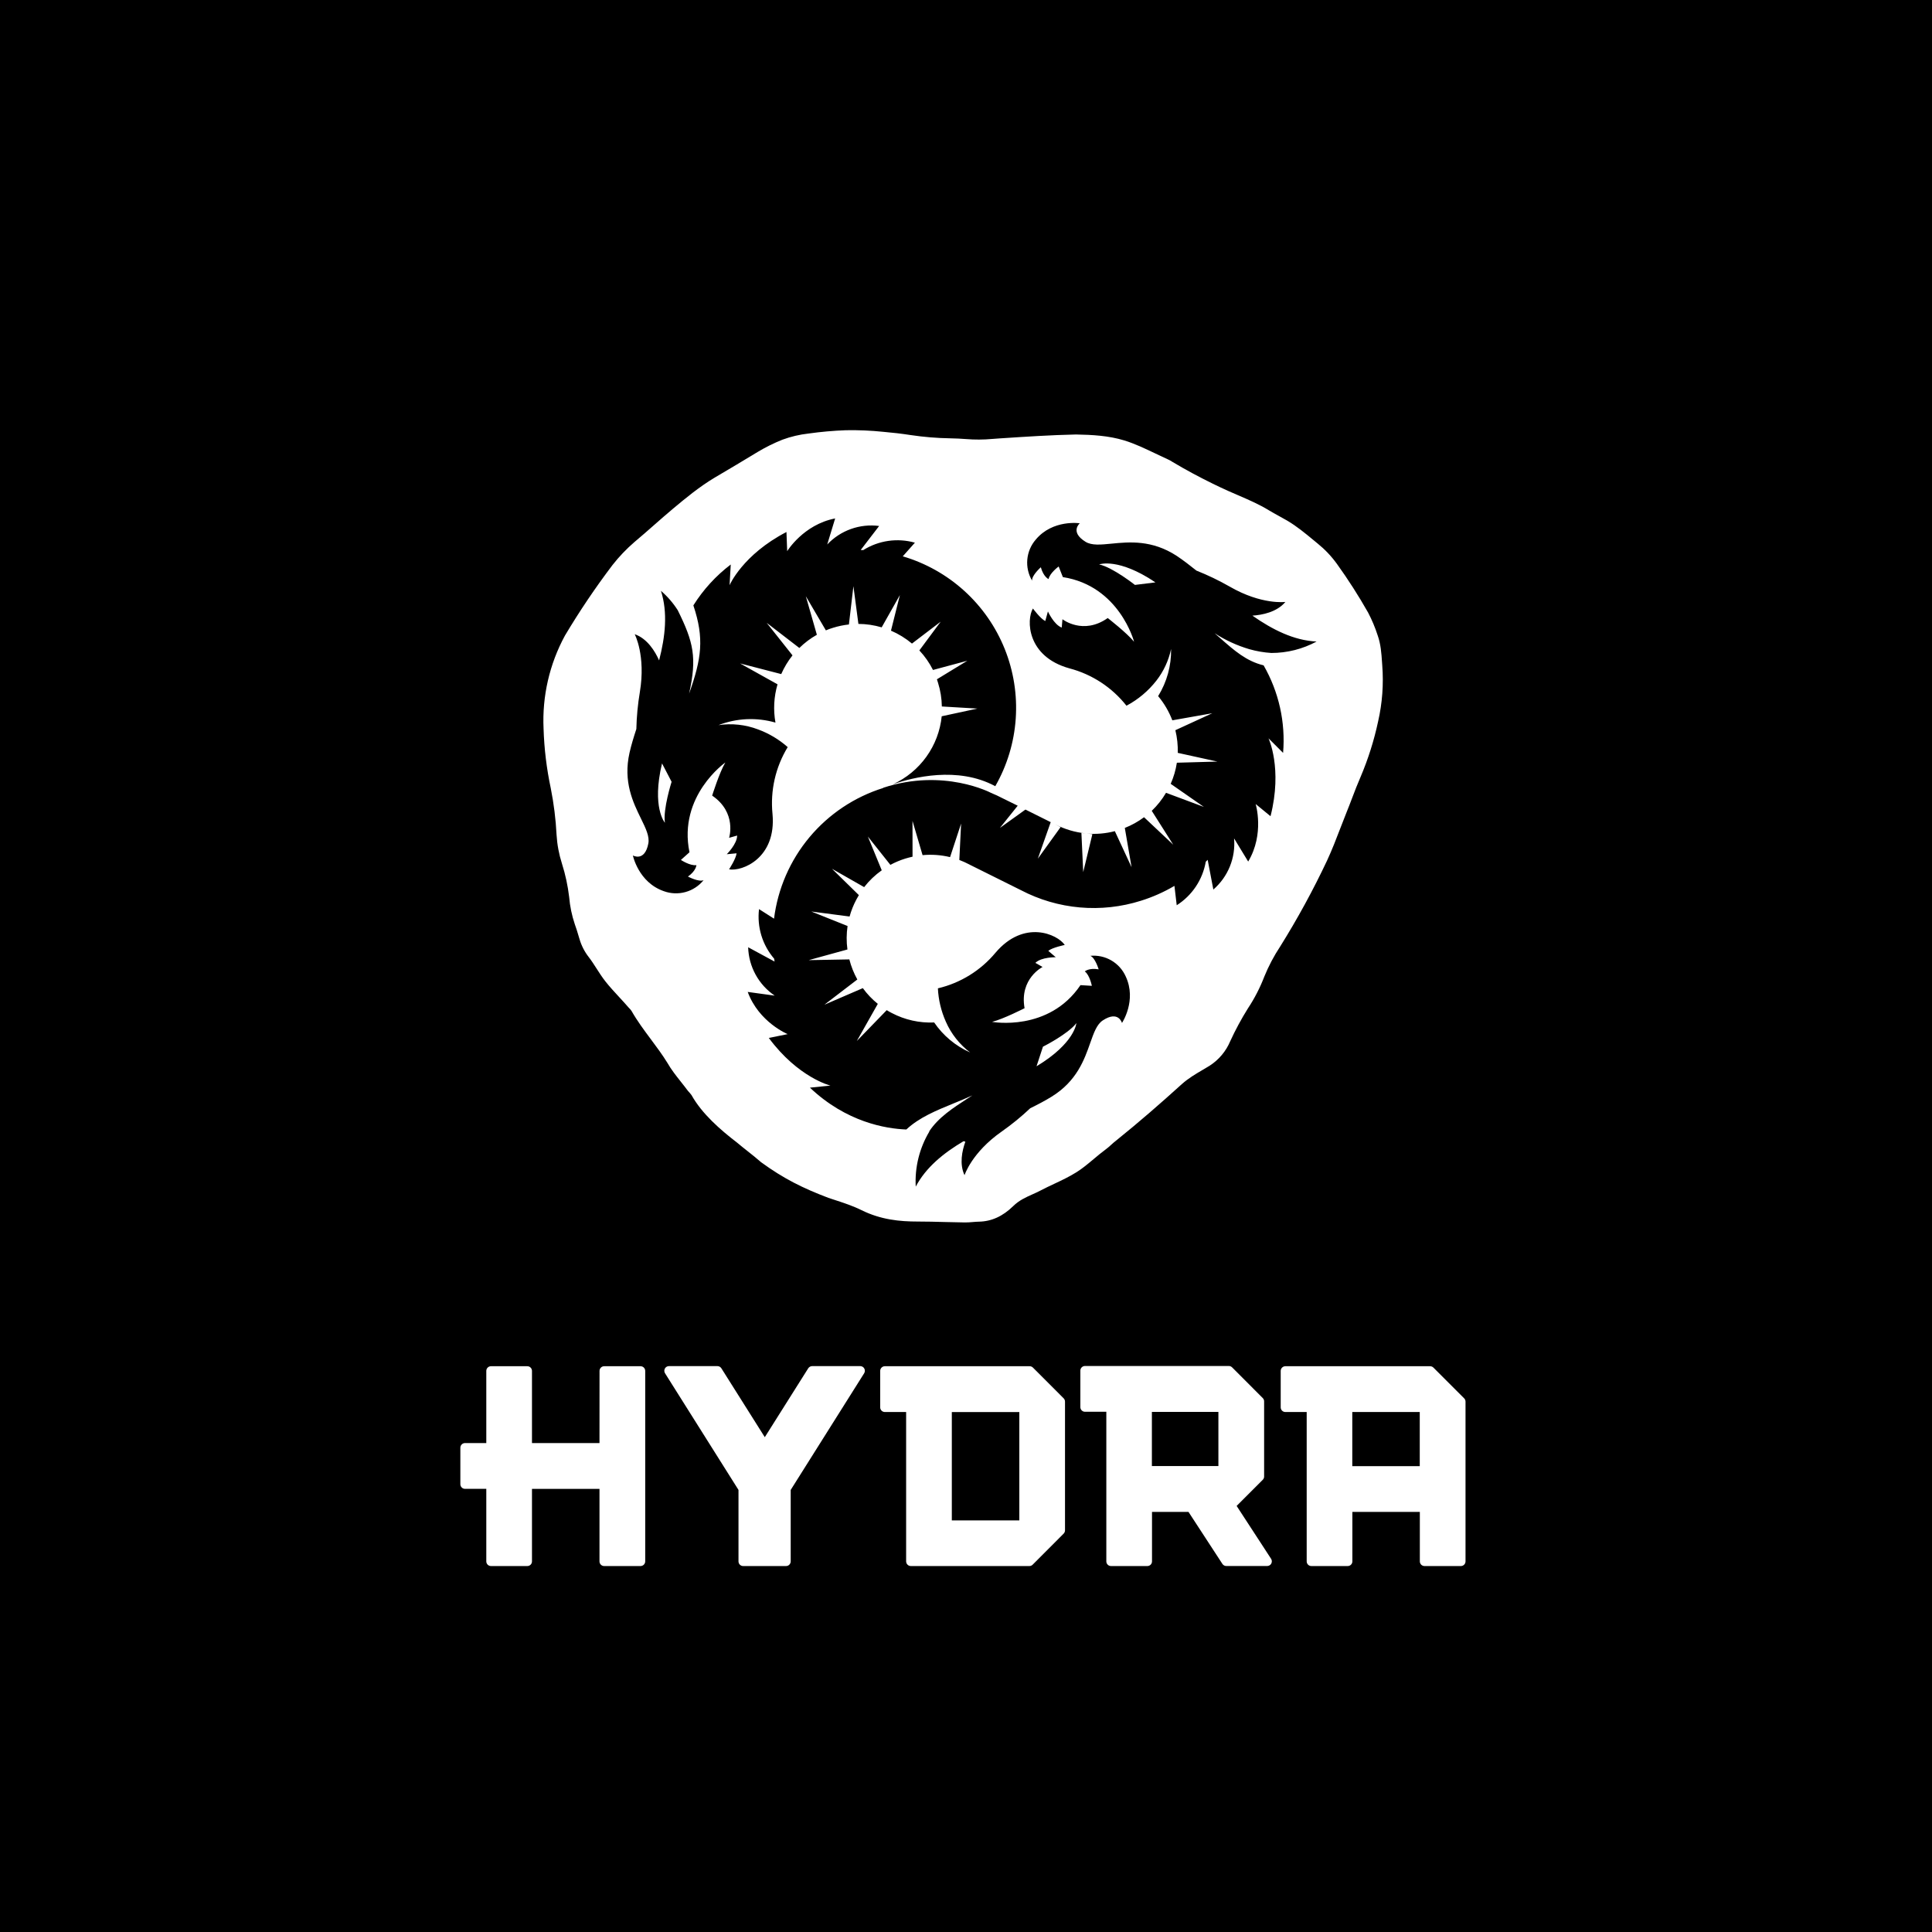 <svg width="256" height="256" viewBox="0 0 256 256" fill="none" xmlns="http://www.w3.org/2000/svg">
<rect width="256" height="256" fill="black"/>
<path d="M87.724 101.158L88.991 103.594C88.991 103.594 87.831 107.216 88.103 109.018C88.103 109.018 86.327 106.994 87.722 101.161L87.724 101.158Z" fill="white"/>
<path d="M150.385 77.505C150.385 77.505 147.422 75.167 145.642 74.789C145.734 74.756 148.238 73.895 153.099 77.169L150.385 77.505Z" fill="white"/>
<path d="M138.196 138.692C138.196 138.692 141.556 136.998 142.628 135.565C142.628 135.565 142.431 138.227 137.346 141.286L138.196 138.692Z" fill="white"/>
<path fill-rule="evenodd" clip-rule="evenodd" d="M103.678 58.26C102.56 58.706 101.48 59.239 100.446 59.855C98.508 61.032 96.597 62.175 94.689 63.293C92.644 64.519 90.871 65.989 89.168 67.413C88.325 68.118 87.503 68.841 86.673 69.57C85.825 70.316 84.97 71.068 84.077 71.814C83.007 72.735 82.029 73.759 81.159 74.87C78.887 77.868 76.784 80.989 74.858 84.219C72.809 87.992 71.829 92.253 72.025 96.542C72.106 99.202 72.427 101.85 72.981 104.453C73.386 106.486 73.642 108.546 73.747 110.616C73.826 111.915 74.066 113.198 74.462 114.437C74.921 115.882 75.241 117.367 75.418 118.873C75.522 120.093 75.771 121.297 76.162 122.458C76.347 122.952 76.503 123.478 76.66 124.004C76.701 124.141 76.741 124.279 76.783 124.415C77.033 125.278 77.444 126.087 77.995 126.797C78.369 127.276 78.704 127.8 79.047 128.335C79.417 128.913 79.795 129.505 80.242 130.068C80.774 130.743 81.386 131.405 82.015 132.087C82.446 132.554 82.885 133.03 83.313 133.525C83.451 133.652 83.573 133.794 83.678 133.949C84.431 135.275 85.335 136.488 86.239 137.702C86.996 138.718 87.754 139.734 88.424 140.819C88.945 141.734 89.587 142.542 90.23 143.352C90.544 143.748 90.858 144.144 91.159 144.553C91.33 144.73 91.49 144.919 91.636 145.117C92.998 147.563 95.447 149.704 97.641 151.383C98.106 151.776 98.581 152.153 99.058 152.531C99.657 153.005 100.258 153.482 100.847 153.999C103.813 156.161 106.335 157.419 109.769 158.723C110.036 158.813 110.303 158.9 110.568 158.986C111.805 159.391 113.014 159.786 114.162 160.356C116.722 161.62 119.218 161.861 121.602 161.86C122.809 161.859 123.995 161.891 125.163 161.923C126.069 161.947 126.964 161.971 127.85 161.98C128.199 161.985 128.544 161.956 128.889 161.928C129.16 161.905 129.431 161.882 129.702 161.877C131.36 161.848 132.858 161.183 134.263 159.807C135.035 159.049 135.916 158.655 136.8 158.259C137.163 158.096 137.527 157.933 137.884 157.745C138.47 157.435 139.067 157.155 139.668 156.873C140.659 156.407 141.661 155.937 142.641 155.324C143.416 154.84 144.162 154.215 144.919 153.581C145.456 153.13 145.998 152.676 146.561 152.263C146.779 152.105 146.994 151.91 147.218 151.707C147.441 151.505 147.673 151.295 147.923 151.107C150.911 148.702 153.756 146.227 156.597 143.653C157.463 142.879 158.414 142.321 159.335 141.78C159.654 141.593 159.97 141.407 160.278 141.216C161.498 140.434 162.451 139.299 163.012 137.963C163.698 136.47 164.479 135.022 165.349 133.629C166.227 132.305 166.957 130.888 167.527 129.406C168.095 128.009 168.8 126.672 169.632 125.414C171.925 121.742 174 117.938 175.846 114.022C176.507 112.595 177.057 111.163 177.597 109.756C177.866 109.055 178.133 108.36 178.41 107.676C178.676 107.022 178.923 106.374 179.168 105.732C179.526 104.792 179.88 103.865 180.281 102.95C181.289 100.58 182.068 98.118 182.606 95.599C183.165 93.157 183.349 90.645 183.154 88.148C183.145 88.02 183.136 87.892 183.127 87.763C183.046 86.569 182.964 85.365 182.549 84.192C182.213 83.148 181.788 82.136 181.279 81.165C180.019 78.945 178.641 76.793 177.151 74.72C176.421 73.709 175.559 72.8 174.589 72.016C174.414 71.872 174.24 71.729 174.069 71.587C172.922 70.639 171.841 69.746 170.59 69.002C170.217 68.782 169.833 68.572 169.451 68.364C169.003 68.119 168.56 67.877 168.145 67.624C166.863 66.835 165.43 66.216 163.98 65.591C163.574 65.415 163.166 65.239 162.76 65.059C162.065 64.75 161.381 64.424 160.694 64.088C158.929 63.221 157.157 62.282 155.379 61.217C155.175 61.086 154.963 60.968 154.744 60.864C154.204 60.621 153.66 60.361 153.113 60.099C151.749 59.448 150.362 58.785 148.965 58.357C146.892 57.726 144.727 57.611 142.578 57.571C139.244 57.643 135.944 57.861 132.619 58.08L132.462 58.09C132.131 58.11 131.796 58.134 131.467 58.163C130.319 58.267 129.165 58.273 128.017 58.179C127.339 58.125 126.616 58.093 125.917 58.08C124.164 58.053 122.414 57.909 120.68 57.65C119.466 57.462 118.247 57.322 117.048 57.219C115.396 57.047 113.735 56.976 112.075 57.007C110.419 57.069 108.768 57.216 107.128 57.446C105.949 57.578 104.791 57.851 103.678 58.26ZM96.828 74.8C94.863 76.292 93.185 78.128 91.874 80.218C93.341 84.597 92.961 87.269 91.309 91.914C92.374 87.122 91.897 85.084 89.803 80.855C89.192 79.895 88.443 79.031 87.58 78.29C88.503 81.182 88.153 84.346 87.334 87.505C86.798 86.296 85.772 84.617 84.103 84.036C84.103 84.036 85.59 86.849 84.783 91.706C84.511 93.324 84.356 94.959 84.319 96.599C83.96 97.69 83.643 98.739 83.417 99.735C82.544 103.588 83.889 106.335 84.927 108.456C85.566 109.761 86.089 110.829 85.907 111.771C85.428 114.243 83.86 113.356 83.86 113.356C83.86 113.356 84.594 116.912 87.947 118.081C88.871 118.421 89.877 118.463 90.825 118.201C91.774 117.939 92.616 117.386 93.234 116.621C92.61 116.921 91.157 116.149 91.157 116.149C92.249 115.377 92.277 114.635 92.277 114.635C91.437 114.752 90.224 113.946 90.224 113.946L91.36 112.928C89.82 105.448 96.11 101.035 96.11 101.035C95.326 102.347 94.365 105.422 94.365 105.422C97.681 107.685 96.608 111.016 96.608 111.016L97.675 110.714C97.679 111.83 96.3 113.189 96.3 113.189L97.602 113.067C97.523 113.79 96.606 115.192 96.606 115.192C98.334 115.505 102.901 113.711 102.361 107.847C102.052 104.756 102.758 101.649 104.374 98.995C103.221 97.977 101.889 97.182 100.447 96.651C98.778 96.017 96.974 95.821 95.208 96.081C97.619 95.148 100.269 95.031 102.753 95.748C102.45 94.059 102.543 92.323 103.026 90.676L98.063 87.907L103.517 89.319C103.906 88.431 104.408 87.598 105.011 86.839L101.591 82.529L105.917 85.859C106.611 85.177 107.391 84.588 108.239 84.11L106.776 79.003L109.433 83.529C109.74 83.394 110.055 83.28 110.377 83.187C111.064 82.971 111.77 82.823 112.486 82.746L113.081 77.674L113.744 82.672C114.788 82.677 115.825 82.831 116.826 83.127L119.241 78.847L118.059 83.566C119.065 83.998 120.002 84.574 120.841 85.276L124.645 82.375L121.819 86.185C122.543 86.956 123.152 87.828 123.627 88.774L128.175 87.551L124.147 90.009L124.295 90.48C124.613 91.494 124.783 92.549 124.8 93.612L129.507 93.89L124.782 94.91C124.585 96.843 123.885 98.69 122.753 100.269C121.622 101.848 120.097 103.104 118.33 103.912C120.917 103.02 126.902 101.481 131.879 104.176C133.448 101.434 134.374 98.373 134.59 95.221C134.806 92.069 134.306 88.91 133.127 85.979C131.947 83.049 130.12 80.423 127.781 78.299C125.442 76.176 122.653 74.609 119.622 73.717L121.229 71.907C120.082 71.583 118.88 71.503 117.701 71.673C116.522 71.843 115.391 72.258 114.383 72.892L114.048 72.876L116.491 69.695C115.232 69.53 113.952 69.667 112.756 70.093C111.56 70.519 110.483 71.223 109.612 72.147L110.662 68.696C106.455 69.508 104.306 73.033 104.306 73.033L104.21 70.493C98.391 73.51 96.671 77.542 96.671 77.542L96.828 74.8ZM117.054 104.403C113.23 105.595 109.831 107.863 107.261 110.935C104.692 114.007 103.061 117.754 102.563 121.728L100.575 120.463C100.435 121.637 100.541 122.828 100.886 123.959C101.231 125.09 101.808 126.137 102.58 127.034L102.635 127.413L99.135 125.517C99.171 126.788 99.51 128.032 100.122 129.146C100.734 130.261 101.602 131.214 102.654 131.927L99.077 131.435C100.555 135.462 104.37 137.027 104.37 137.027L101.87 137.532C105.768 142.797 110.035 143.847 110.035 143.847L107.319 144.119C112.147 148.696 117.368 149.56 120.094 149.664C121.801 148.069 124.051 147.149 126.339 146.213C127.176 145.871 128.019 145.527 128.841 145.147C128.61 145.298 128.376 145.45 128.142 145.602C126.276 146.812 124.333 148.072 123.118 149.923L123.14 149.943C121.827 152.14 121.2 154.68 121.34 157.235C122.684 154.684 125.02 152.787 127.679 151.214L127.915 151.279C127.477 152.498 127.11 154.233 127.805 155.72C127.805 155.72 128.749 152.713 132.749 149.921C134.077 148.988 135.336 147.96 136.515 146.845C137.538 146.344 138.492 145.845 139.358 145.306C142.68 143.254 143.685 140.403 144.46 138.201C144.939 136.842 145.331 135.73 146.127 135.208C148.213 133.841 148.668 135.549 148.668 135.549C148.668 135.549 150.658 132.576 149.164 129.383C148.766 128.494 148.099 127.752 147.258 127.262C146.416 126.772 145.442 126.559 144.472 126.652C145.114 126.884 145.578 128.442 145.578 128.442C144.275 128.222 143.743 128.716 143.743 128.716C144.402 129.214 144.675 130.627 144.675 130.627L143.169 130.535C138.949 136.784 131.454 135.402 131.454 135.402C132.924 135.04 135.761 133.592 135.761 133.592C135.06 129.672 138.146 128.129 138.146 128.129L137.193 127.585C137.974 126.806 139.892 126.838 139.892 126.838L138.903 125.991C139.454 125.542 141.086 125.212 141.086 125.212C140.112 123.779 135.678 121.8 131.906 126.244C129.942 128.602 127.264 130.257 124.276 130.96C124.349 132.479 124.704 133.971 125.322 135.361C126.028 136.98 127.139 138.39 128.547 139.456C126.62 138.601 124.969 137.225 123.782 135.483C121.83 135.569 119.89 135.136 118.16 134.227C117.928 134.11 117.709 133.983 117.495 133.85L113.531 137.939L116.314 133.017C115.563 132.413 114.896 131.712 114.33 130.933L109.228 133.135L113.601 129.788C113.135 128.95 112.779 128.055 112.542 127.126L107.158 127.224L112.289 125.81C112.148 124.778 112.154 123.732 112.307 122.701L107.5 120.779L112.574 121.444C112.788 120.667 113.087 119.916 113.466 119.205C113.503 119.14 113.54 119.072 113.578 119.005C113.651 118.872 113.726 118.736 113.805 118.608L110.244 115.12L114.504 117.549C115.166 116.695 115.953 115.944 116.836 115.32L114.999 110.85L117.979 114.598C118.606 114.261 119.263 113.985 119.942 113.772C120.269 113.669 120.591 113.59 120.916 113.516L120.911 108.774L122.245 113.311C123.466 113.196 124.697 113.285 125.889 113.573L127.351 109.126L127.115 113.95C127.563 114.119 128 114.315 128.425 114.538L128.513 114.586L135.267 117.946C137.696 119.219 140.354 119.998 143.086 120.239C145.818 120.48 148.571 120.178 151.185 119.351C152.733 118.867 154.221 118.207 155.618 117.384L155.922 119.949C156.93 119.31 157.793 118.467 158.456 117.474C159.118 116.481 159.566 115.36 159.77 114.184L160.022 113.931L160.774 117.869C161.736 117.037 162.486 115.989 162.964 114.811C163.441 113.632 163.632 112.357 163.521 111.091L165.391 114.161C167.587 110.483 166.381 106.537 166.381 106.537L168.351 108.152C169.966 101.802 168.084 97.831 168.084 97.831L170.016 99.761C170.356 95.722 169.456 91.676 167.434 88.162C165.145 87.61 163.54 86.194 161.677 84.551C161.437 84.338 161.192 84.123 160.941 83.904C162.366 84.827 163.917 85.54 165.546 86.021C166.497 86.291 167.475 86.459 168.462 86.522C170.555 86.523 172.614 86.002 174.455 85.007C171.437 84.864 168.614 83.433 165.95 81.575C167.262 81.489 169.186 81.113 170.321 79.76C170.321 79.76 167.181 80.181 162.937 77.726C161.521 76.917 160.049 76.209 158.533 75.607C157.642 74.889 156.771 74.228 155.935 73.666C152.644 71.511 149.615 71.808 147.278 72.037C145.838 72.178 144.661 72.294 143.848 71.795C141.714 70.485 143.078 69.337 143.078 69.337C143.078 69.337 139.508 68.793 137.246 71.495C136.604 72.235 136.211 73.159 136.123 74.136C136.035 75.112 136.257 76.092 136.756 76.936C136.691 76.249 137.915 75.163 137.915 75.163C138.269 76.447 138.938 76.731 138.938 76.731C139.108 75.912 140.278 75.062 140.278 75.062L140.835 76.469C148.341 77.639 150.272 85.038 150.272 85.038C149.311 83.855 146.779 81.893 146.779 81.893C143.512 84.198 140.781 82.052 140.781 82.052L140.684 83.157C139.637 82.767 138.856 81.018 138.856 81.018L138.505 82.291C137.861 81.982 136.867 80.629 136.867 80.629C135.976 82.135 136.057 86.998 141.705 88.561C144.695 89.347 147.348 91.084 149.264 93.511C150.806 92.691 152.159 91.556 153.233 90.179C154.189 88.948 154.853 87.517 155.175 85.993C155.216 88.198 154.62 90.367 153.459 92.24C154.259 93.197 154.894 94.281 155.339 95.446L160.634 94.507L155.742 96.755C155.981 97.737 156.089 98.747 156.06 99.758L161.313 100.913L155.941 101.064C155.793 102.029 155.518 102.97 155.122 103.862L159.519 106.92L154.505 105.05C153.987 105.93 153.351 106.733 152.613 107.438L155.461 111.929L151.591 108.286C150.809 108.87 149.952 109.347 149.043 109.705L149.939 114.908L147.723 110.133C146.507 110.451 145.245 110.558 143.993 110.452L144.747 110.523L143.531 115.561L143.293 110.373L143.864 110.427C142.454 110.29 141.084 109.884 139.828 109.232L140.533 109.6L137.518 113.778L139.225 108.939L135.877 107.271L132.493 109.706L134.853 106.759L132.909 105.803C132.372 105.517 131.85 105.286 131.311 105.059C131.311 105.059 125.055 101.733 117.003 104.393L117.054 104.403Z" fill="white"/>
<path d="M79.435 191.213H70.49V181.651C70.49 181.487 70.425 181.33 70.31 181.214C70.194 181.098 70.037 181.033 69.874 181.033H65.054C64.891 181.033 64.734 181.098 64.618 181.214C64.502 181.33 64.437 181.487 64.437 181.651V191.213H61.617C61.453 191.213 61.296 191.278 61.181 191.394C61.065 191.51 61 191.667 61 191.831V196.662C61 196.825 61.065 196.983 61.181 197.099C61.296 197.215 61.453 197.28 61.617 197.28H64.437V206.891C64.437 207.055 64.502 207.212 64.618 207.328C64.734 207.444 64.891 207.509 65.054 207.509H69.874C70.037 207.509 70.194 207.444 70.31 207.328C70.425 207.212 70.49 207.055 70.49 206.891V197.285H79.435V206.891C79.435 207.055 79.5 207.212 79.616 207.328C79.732 207.444 79.889 207.509 80.052 207.509H84.872C85.036 207.509 85.193 207.444 85.31 207.328C85.427 207.213 85.493 207.055 85.494 206.891V181.651C85.494 181.487 85.429 181.33 85.314 181.214C85.198 181.098 85.041 181.033 84.877 181.033H80.058C79.894 181.033 79.737 181.098 79.621 181.214C79.506 181.33 79.441 181.487 79.441 181.651L79.435 191.213Z" fill="white"/>
<path d="M167.502 195.629V185.692C167.504 185.612 167.488 185.531 167.458 185.457C167.428 185.382 167.383 185.314 167.326 185.256L163.261 181.182C163.144 181.066 162.986 181 162.821 181H143.768C143.605 181 143.448 181.065 143.332 181.181C143.216 181.297 143.152 181.454 143.152 181.618V186.449C143.152 186.613 143.216 186.77 143.332 186.886C143.448 187.002 143.605 187.067 143.768 187.067H146.594V206.891C146.594 207.055 146.659 207.212 146.775 207.328C146.89 207.444 147.047 207.509 147.211 207.509H152.03C152.194 207.509 152.351 207.444 152.467 207.328C152.582 207.212 152.647 207.055 152.647 206.891V200.338H157.483L161.972 207.222C162.028 207.309 162.105 207.38 162.195 207.43C162.286 207.479 162.387 207.504 162.49 207.504H167.91C168.021 207.503 168.131 207.473 168.226 207.415C168.322 207.358 168.4 207.275 168.453 207.177C168.505 207.078 168.53 206.967 168.525 206.856C168.519 206.744 168.484 206.636 168.422 206.543L163.861 199.543L167.326 196.076C167.384 196.018 167.43 195.948 167.46 195.871C167.491 195.794 167.505 195.712 167.502 195.629ZM152.631 187.084H161.444V194.26H152.631V187.084Z" fill="white"/>
<path d="M189.937 181.215C189.82 181.099 189.661 181.033 189.496 181.033H170.317C170.154 181.033 169.997 181.098 169.881 181.214C169.765 181.33 169.7 181.487 169.7 181.651V186.482C169.7 186.646 169.765 186.803 169.881 186.919C169.997 187.035 170.154 187.1 170.317 187.1H173.143V206.891C173.143 207.055 173.208 207.212 173.323 207.328C173.439 207.444 173.596 207.509 173.76 207.509H178.579C178.743 207.509 178.9 207.444 179.015 207.328C179.131 207.212 179.196 207.055 179.196 206.891V200.338H188.136V206.891C188.136 207.055 188.201 207.212 188.316 207.328C188.432 207.444 188.589 207.509 188.753 207.509H193.572C193.736 207.509 193.892 207.444 194.008 207.328C194.124 207.212 194.189 207.055 194.189 206.891V185.726C194.189 185.56 194.123 185.401 194.007 185.284L189.937 181.215ZM188.125 194.271H179.185V187.095H188.125V194.271Z" fill="white"/>
<path d="M117.247 181.033C117.084 181.033 116.927 181.098 116.811 181.214C116.695 181.33 116.63 181.487 116.63 181.651V186.482C116.63 186.646 116.695 186.803 116.811 186.919C116.927 187.035 117.084 187.1 117.247 187.1H120.067V206.891C120.069 207.055 120.135 207.213 120.252 207.328C120.368 207.444 120.526 207.509 120.69 207.509H136.399C136.48 207.509 136.56 207.493 136.635 207.462C136.709 207.431 136.777 207.385 136.834 207.327L140.937 203.214C141.054 203.097 141.119 202.938 141.119 202.773V185.726C141.119 185.56 141.054 185.401 140.937 185.284L136.872 181.215C136.815 181.158 136.748 181.112 136.673 181.08C136.598 181.049 136.518 181.033 136.437 181.033H117.247ZM135.066 201.459H126.121V187.106H135.066V201.459Z" fill="white"/>
<path d="M98.498 207.509H104.127C104.211 207.513 104.294 207.5 104.372 207.47C104.45 207.441 104.521 207.396 104.581 207.338C104.641 207.28 104.689 207.211 104.722 207.134C104.755 207.057 104.772 206.974 104.772 206.891V197.423L114.504 181.966C114.563 181.873 114.596 181.765 114.6 181.655C114.604 181.545 114.578 181.435 114.525 181.338C114.472 181.241 114.394 181.16 114.299 181.104C114.205 181.047 114.097 181.017 113.987 181.017H107.619C107.515 181.018 107.413 181.044 107.322 181.094C107.231 181.145 107.153 181.216 107.096 181.304L101.34 190.434L95.584 181.304C95.525 181.212 95.444 181.137 95.347 181.086C95.251 181.036 95.142 181.012 95.033 181.017H88.672C88.559 181.011 88.446 181.037 88.347 181.091C88.248 181.145 88.165 181.225 88.108 181.323C88.051 181.421 88.022 181.533 88.025 181.647C88.027 181.76 88.06 181.87 88.121 181.966L97.854 197.423V206.891C97.853 206.974 97.87 207.057 97.903 207.134C97.936 207.211 97.984 207.28 98.044 207.338C98.104 207.396 98.175 207.441 98.254 207.47C98.332 207.5 98.415 207.513 98.498 207.509Z" fill="white"/>
</svg>
